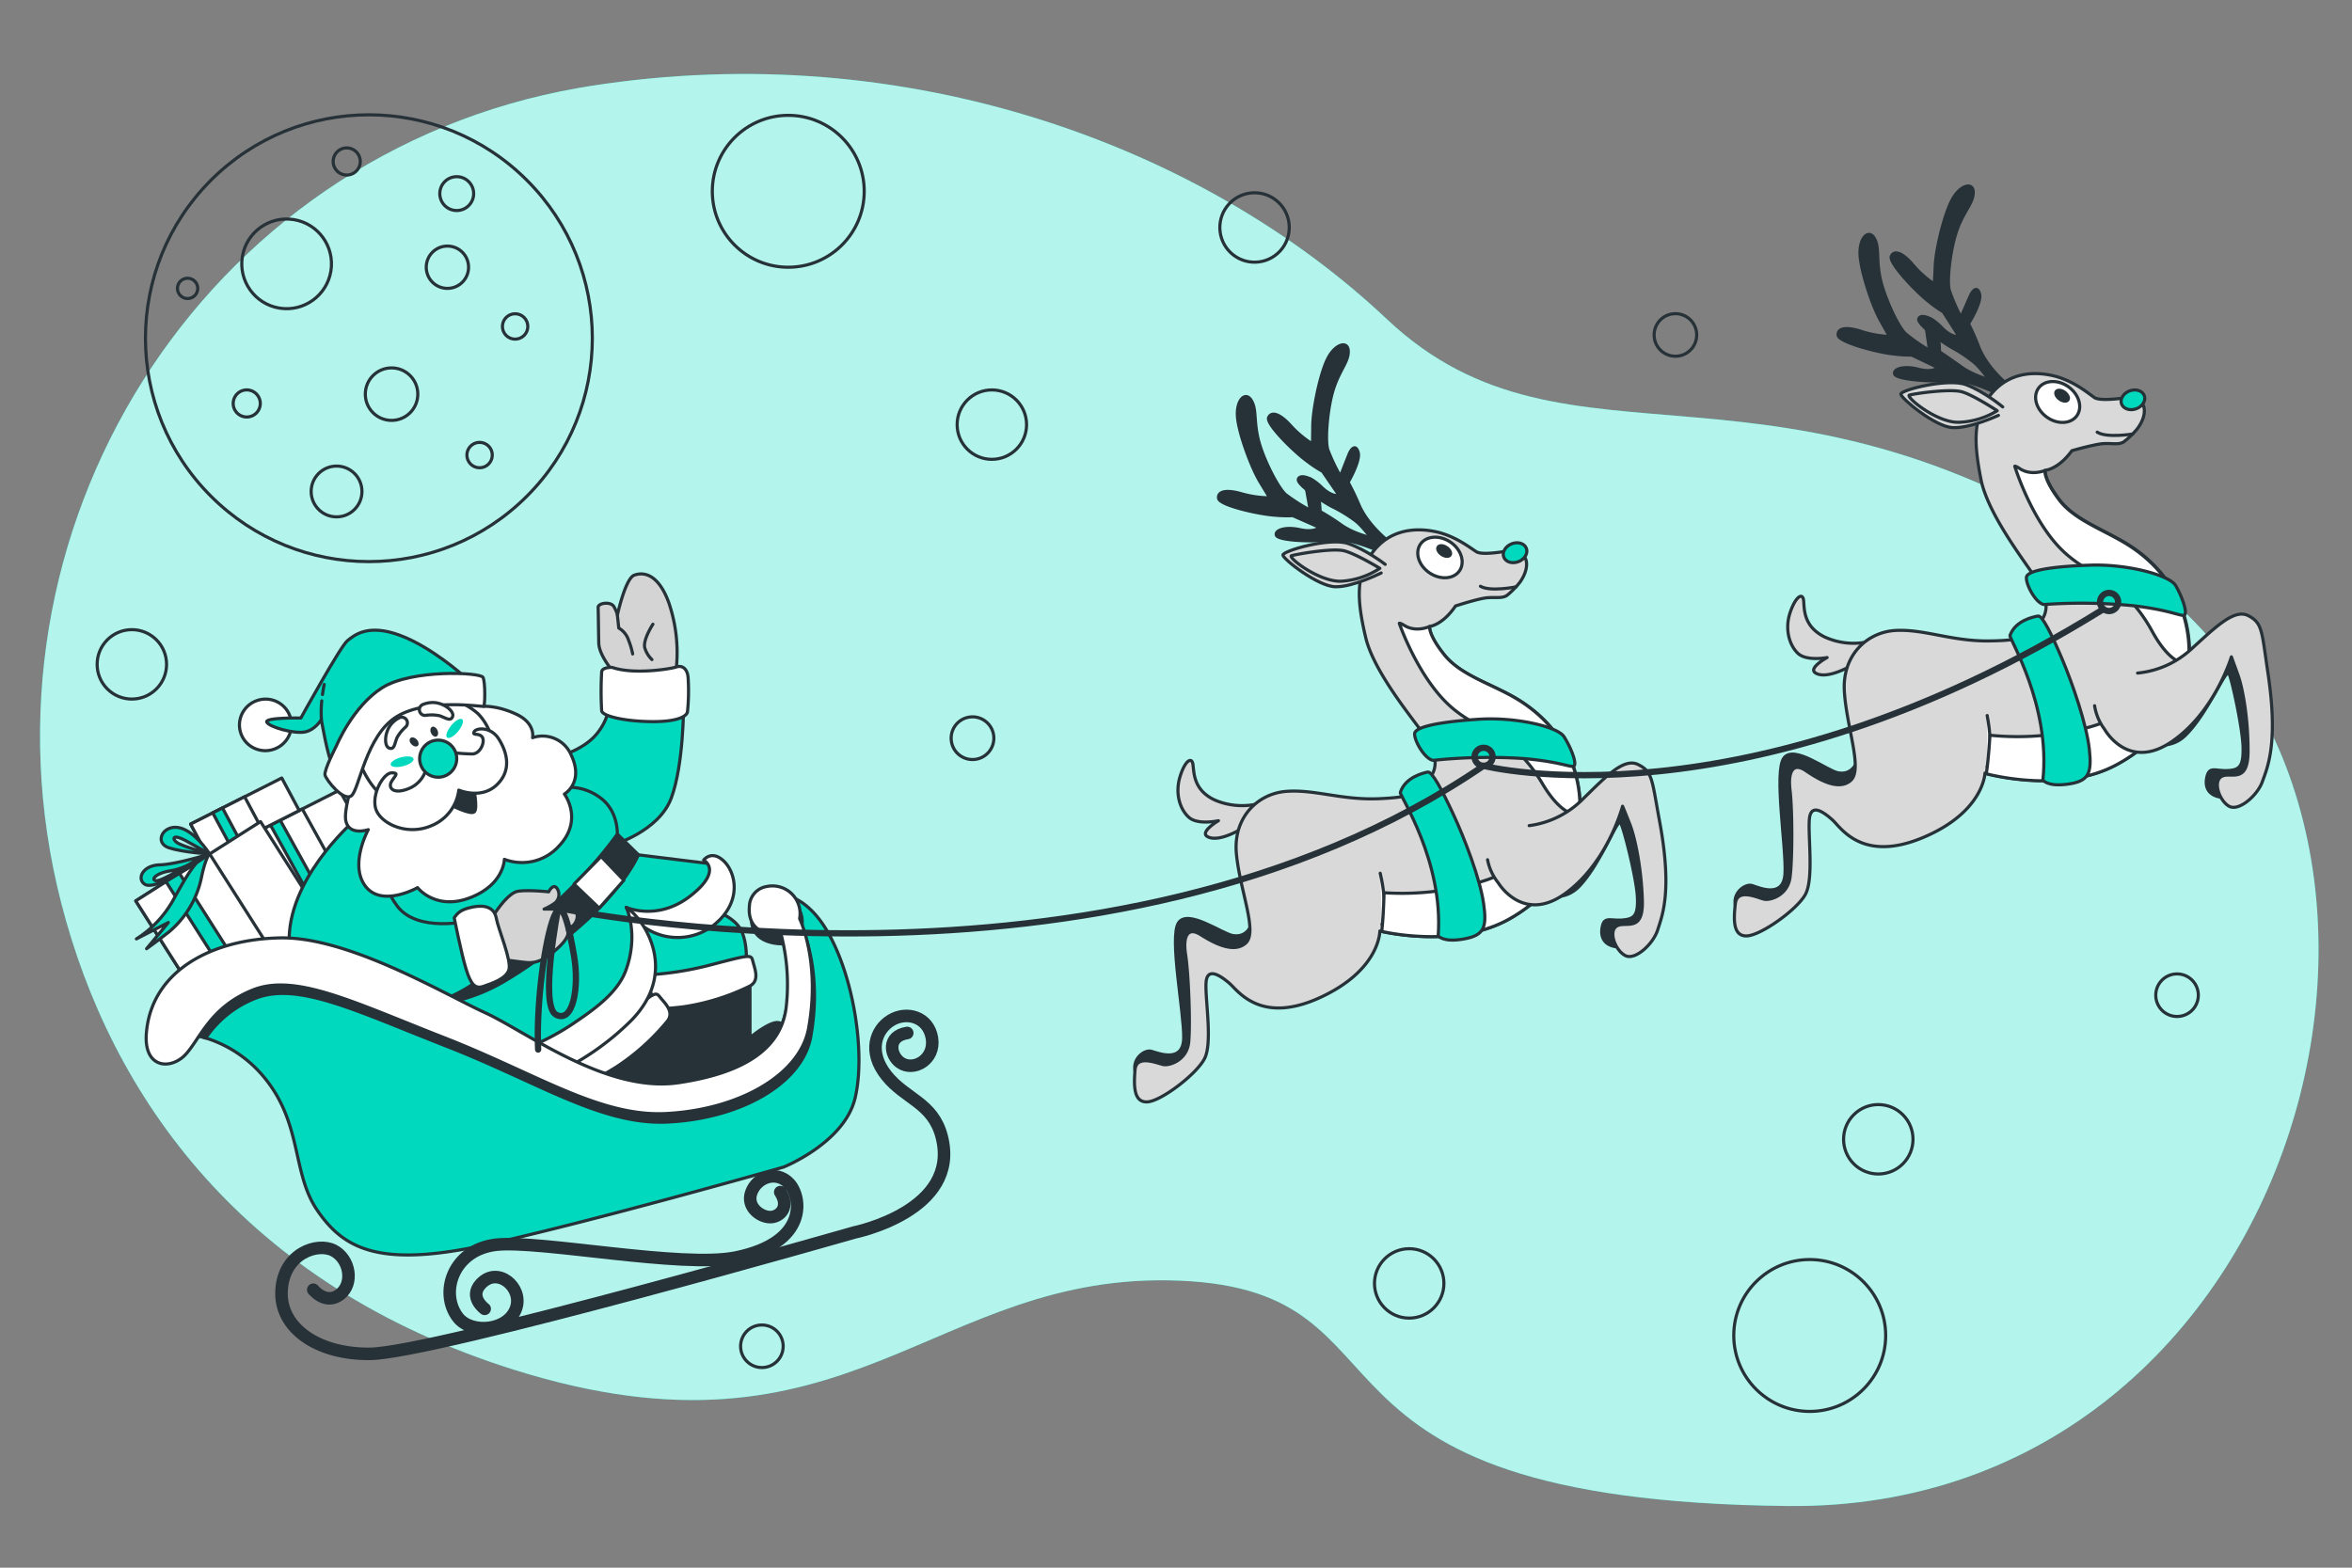<svg xmlns="http://www.w3.org/2000/svg" viewBox="0 0 750 500"><rect x="0" y="0" width="750" height="500" fill="#808080" stroke="none"/><g id="freepik--background-simple--inject-36"><path d="M19.48,287.82c-30.25-118.29,44.74-238.69,165-259.76,1.25-.22,2.5-.43,3.77-.63,101.11-15.88,195.54,19.22,254,74.37S566.81,103.48,680.46,182s55.16,300-110.3,298.33-114.49-68.53-193.88-71.87S271.07,470.52,164,436.9C77.77,409.82,35.35,349.9,19.48,287.82Z" style="fill:#00D9BE"></path><path d="M19.48,287.82c-30.25-118.29,44.74-238.69,165-259.76,1.25-.22,2.5-.43,3.77-.63,101.11-15.88,195.54,19.22,254,74.37S566.81,103.48,680.46,182s55.16,300-110.3,298.33-114.49-68.53-193.88-71.87S271.07,470.52,164,436.9C77.77,409.82,35.35,349.9,19.48,287.82Z" style="fill:#fff;opacity:0.7"></path></g><g id="freepik--Moon--inject-36"><circle cx="117.63" cy="107.87" r="71.25" transform="translate(-41.82 114.77) rotate(-45)" style="fill:none;stroke:#263238;stroke-linecap:round;stroke-linejoin:round"></circle><circle cx="91.4" cy="84.15" r="14.3" transform="translate(-6.31 160.89) rotate(-80.78)" style="fill:none;stroke:#263238;stroke-linecap:round;stroke-linejoin:round"></circle><path d="M83,128.68a4.32,4.32,0,1,1-4.32-4.32A4.32,4.32,0,0,1,83,128.68Z" style="fill:none;stroke:#263238;stroke-linecap:round;stroke-linejoin:round"></path><circle cx="124.86" cy="125.71" r="8.37" style="fill:none;stroke:#263238;stroke-linecap:round;stroke-linejoin:round"></circle><circle cx="145.64" cy="61.75" r="5.4" style="fill:none;stroke:#263238;stroke-linecap:round;stroke-linejoin:round"></circle><circle cx="164.26" cy="104.12" r="4.05" style="fill:none;stroke:#263238;stroke-linecap:round;stroke-linejoin:round"></circle><circle cx="142.67" cy="85.23" r="6.75" style="fill:none;stroke:#263238;stroke-linecap:round;stroke-linejoin:round"></circle><circle cx="107.32" cy="156.75" r="8.1" style="fill:none;stroke:#263238;stroke-linecap:round;stroke-linejoin:round"></circle><circle cx="152.93" cy="145.14" r="4.05" style="fill:none;stroke:#263238;stroke-linecap:round;stroke-linejoin:round"></circle><path d="M114.88,51.5a4.32,4.32,0,1,1-4.32-4.32A4.33,4.33,0,0,1,114.88,51.5Z" style="fill:none;stroke:#263238;stroke-linecap:round;stroke-linejoin:round"></path><circle cx="59.82" cy="91.98" r="3.24" style="fill:none;stroke:#263238;stroke-linecap:round;stroke-linejoin:round"></circle></g><g id="freepik--Stars--inject-36"><circle cx="251.36" cy="61.01" r="24.22" style="fill:none;stroke:#263238;stroke-linecap:round;stroke-linejoin:round"></circle><circle cx="577.08" cy="425.94" r="24.22" style="fill:none;stroke:#263238;stroke-linecap:round;stroke-linejoin:round"></circle><circle cx="316.28" cy="135.43" r="11.07" style="fill:none;stroke:#263238;stroke-linecap:round;stroke-linejoin:round"></circle><circle cx="42.04" cy="211.89" r="11.07" transform="translate(-137.51 91.79) rotate(-45)" style="fill:none;stroke:#263238;stroke-linecap:round;stroke-linejoin:round"></circle><circle cx="400.05" cy="72.56" r="11.07" transform="translate(73.09 314.22) rotate(-46.75)" style="fill:none;stroke:#263238;stroke-linecap:round;stroke-linejoin:round"></circle><circle cx="598.94" cy="363.37" r="11.07" transform="translate(-81.51 529.94) rotate(-45)" style="fill:none;stroke:#263238;stroke-linecap:round;stroke-linejoin:round"></circle><circle cx="449.36" cy="409.33" r="11.07" style="fill:none;stroke:#263238;stroke-linecap:round;stroke-linejoin:round"></circle><circle cx="534.25" cy="106.83" r="6.79" style="fill:none;stroke:#263238;stroke-linecap:round;stroke-linejoin:round"></circle><circle cx="694.21" cy="317.41" r="6.79" style="fill:none;stroke:#263238;stroke-linecap:round;stroke-linejoin:round"></circle><circle cx="309.19" cy="234.82" r="6.79" transform="matrix(0.99, -0.16, 0.16, 0.99, -33.56, 52.44)" style="fill:none;stroke:#263238;stroke-linecap:round;stroke-linejoin:round"></circle><circle cx="242.95" cy="429.38" r="6.79" style="fill:none;stroke:#263238;stroke-linecap:round;stroke-linejoin:round"></circle></g><g id="freepik--raindeer-2--inject-36"><path d="M640.38,122.87s-6.54-5.19-9.34-12a82.19,82.19,0,0,0-3.33-7.62s4.24-6.73,3.54-9.42-2.13-1.3-2.94.51-3,6.85-3,6.85a61.2,61.2,0,0,1-3.71-8.55c-.89-3.15.39-13.9,2.62-19.78s5-8.14,5-11.52-4.15-2.43-6.72,2.39-5.15,15.72-5.39,20.9-.28,6-.28,6A33.44,33.44,0,0,1,610,84.55c-3.16-3.77-5.88-4.91-6.88-2.86s8.14,11.6,12,14.54a40.15,40.15,0,0,0,4.55,3.22l5,7.83s-2.26.66-5.61-2.87-6.87-4.28-7.21-2.65,6.62,6.76,10.4,9a45.72,45.72,0,0,1,7.18,4.76c2.66,2.12,6.82,8.5,6.82,8.5" style="fill:#263238;stroke:#263238;stroke-linecap:round;stroke-linejoin:round"></path><path d="M639.57,122.24s-8.29-1-14.26-5.27-6.85-4.72-6.85-4.72,0-8-2-9.87-2.49,0-2.22,2,1.06,7.41,1.06,7.41a61.14,61.14,0,0,1-7.65-5.31c-2.42-2.21-7-12-8.21-18.19s-.08-9.53-1.86-12.41-4.8.12-4.44,5.58,3.91,16.07,6.44,20.6l2.93,5.25a33.52,33.52,0,0,1-9-1.6c-4.67-1.54-7.59-1.07-7.36,1.2s13,5.56,17.91,6a41.33,41.33,0,0,0,5.56.34l8.37,4s-1.58,1.74-6.29.51-8.08,0-7.52,1.55,9.2,2.25,13.56,2.14a45.68,45.68,0,0,1,8.62.26c3.38.39,10.28,3.62,10.28,3.62" style="fill:#263238;stroke:#263238;stroke-linecap:round;stroke-linejoin:round"></path><path d="M596,204.61a22.2,22.2,0,0,1-14.15-1.45c-6.91-3.4-6.45-9-6.72-11.64s-2.53-1.36-4.29,3.82-.34,10.34,2.43,13,9.36,1.38,9.36,1.38-6.26,3.4-3.66,4.95,7.7-.06,13.28-3.45S596,204.61,596,204.61Z" style="fill:#d9d9d9;stroke:#263238;stroke-linecap:round;stroke-linejoin:round"></path><path d="M592.86,240.6s-.91,7-6.78,5.88c-3.4-.62-14-9.08-17.23-4.71s.81,28.7.35,36.86-8.44,4.43-10.5,3.8-5.84,2-5.41,5.77.36,8.62,6.83,7,13.1-5.43,14.54-17.83-1.08-20.61,1.14-21.42,9.75,9.26,19.51,6,8.22-18.28,4.21-26.19S592.86,240.6,592.86,240.6Z" style="fill:#263238;stroke:#263238;stroke-linecap:round;stroke-linejoin:round"></path><path d="M693.92,211.12a34.91,34.91,0,0,0,10.49-8.38c4.13-5.24,8.38-7,11.83-1.09s4.5,39.27,4,44.85-4,7.9-9.82,7.93-7.5-2.9-6.72-6.51,2.6-2,6.5-2.15,5.16-1.24,5.07-7.24-3.57-22.07-4.53-23.77-6.71,12.86-13.95,19.86-17.64-.47-17.64-.47" style="fill:#263238;stroke:#263238;stroke-linecap:round;stroke-linejoin:round"></path><path d="M679,126.69s-9.1,1.54-11.17.09-6.8-5.44-13-6.91-14.27-1.19-20,5.95-5.48,15.16-3.15,27.05,15.83,28.52,18.3,32.9,3.89,8.91.34,13-4.37,5.53-16.18,5.65-20.48-3.78-29.54-3.35-17.17,7.76-16.48,19.37,6,25,2,28.49-10.53-.58-14.32-3.16-5.75-.11-5,6.21.78,22.12,0,27.88-6.34,7.35-8.24,6.94-8.59-3.69-9.18,1.35-.84,10.41,3.54,10.36,15.92-8.19,18.73-13.16.81-19,1.33-24.2,4.78-1.95,7.39.4,9.37,13.73,28.81,5.59,19.78-20.57,19.78-20.57,24,6.89,41.86-2.66,24.8-25.46,23.11-40.44-10.75-24.21-18.53-29.29-17.65-8.1-22.72-14.83-4.49-9.35-4.49-9.35,4.16-.29,8.48-6.25c0,0,7.37-2.13,10.17-2.27s4.78.47,6.39-.56a26.74,26.74,0,0,0,4.08-3.89s2.79-3.21,2.44-6.59S679,126.69,679,126.69Z" style="fill:#d9d9d9;stroke:#263238;stroke-linecap:round;stroke-linejoin:round"></path><path d="M683.78,126.2c.57,1.58-.59,3.45-2.6,4.18s-4.1,0-4.67-1.54.59-3.45,2.6-4.18S683.21,124.63,683.78,126.2Z" style="fill:#00D9BE;stroke:#263238;stroke-linecap:round;stroke-linejoin:round"></path><ellipse cx="656.14" cy="128.21" rx="5.94" ry="7.53" transform="translate(169.7 586.83) rotate(-54.37)" style="fill:#fff;stroke:#263238;stroke-linecap:round;stroke-linejoin:round"></ellipse><path d="M658.35,125.1c1,.74,1.51,1.83,1.07,2.44s-1.62.5-2.65-.24-1.51-1.83-1.08-2.44S657.32,124.36,658.35,125.1Z" style="fill:#263238;stroke:#263238;stroke-linecap:round;stroke-linejoin:round"></path><path d="M680.12,138.41s-8.31,1.39-11.38-.58" style="fill:none;stroke:#263238;stroke-linecap:round;stroke-linejoin:round"></path><path d="M638.63,129.78s-5.9-4.91-11.68-7.08-20.85,1.68-20.82,3S616.94,136,622.5,136.37s14.24-3.7,14.76-3.88" style="fill:#d9d9d9;stroke:#263238;stroke-linecap:round;stroke-linejoin:round"></path><path d="M636.87,131s-7.34-4.84-11.13-6-15.37.57-16.85,1,8.67,8.91,15.79,8.68A25.06,25.06,0,0,0,636.87,131Z" style="fill:#d9d9d9;stroke:#263238;stroke-linecap:round;stroke-linejoin:round"></path><path d="M656.59,159.4c-5.07-6.72-4.49-9.35-4.49-9.35s-4.3,1.85-8-.57c-1.51-1-1.64-.77-1.64-.77s4.87,15.94,14.11,25.76,20.3,9.67,29.73,26.91c4.1,7.5,8.3,10.66,11.55,10.22a39,39,0,0,0-.06-8.08c-1.7-15-10.75-24.21-18.53-29.29S661.66,166.13,656.59,159.4Z" style="fill:#fff;stroke:#263238;stroke-linecap:round;stroke-linejoin:round"></path><path d="M633.66,244.55s2.16-5.32,0-16.34" style="fill:#fff;stroke:#263238;stroke-linecap:round;stroke-linejoin:round"></path><path d="M674.73,244a50.38,50.38,0,0,0,9.86-6.83c-3.18-1.07-8.81-3.73-10.72-9.43,0,0,1,2.61-13.23,5.48a88,88,0,0,1-26.09,1.28s-.42,7.55-1.17,12.3C636.92,247.68,658.4,252.69,674.73,244Z" style="fill:#fff;stroke:#263238;stroke-linecap:round;stroke-linejoin:round"></path><path d="M681.63,214.67a29.49,29.49,0,0,0,17-7.53C706.5,200,712.49,194,717,196.4s4.19,4.85,6.22,18.4c3.35,22.4-.23,30.06-1.8,34.49s-7.45,9.51-10.53,7.9-5.34-7.83-2.55-9.52,8.44,2.61,8.51-7.85-1.68-20.28-3.21-24.5l-2.1-5.82s-5.35,17.83-19.22,27.17-21.24-4.1-21.24-4.1a16.72,16.72,0,0,1-3.16-7.48" style="fill:#d9d9d9;stroke:#263238;stroke-linecap:round;stroke-linejoin:round"></path><path d="M640.94,202.69c-.32.9,13,22.31,10.5,46.07,0,0,1.31,2.25,7.93,1.34s7.74-3.3,6.87-11.17-5.34-20.9-8.72-28.85-6.27-13.86-7.66-13.6S642.66,197.84,640.94,202.69Z" style="fill:#00D9BE;stroke:#263238;stroke-linecap:round;stroke-linejoin:round"></path><path d="M651.75,192.81a169.08,169.08,0,0,1,28.43.37c13.47,1.57,16.12,4.08,16.6,2.66s-1.11-5.8-3-9.07-15.16-6.91-27.18-6.52-20.26,1.63-20.42,3.92S649.08,192.29,651.75,192.81Z" style="fill:#00D9BE;stroke:#263238;stroke-linecap:round;stroke-linejoin:round"></path></g><g id="freepik--raindeer-1--inject-36"><path d="M443.22,173s-6.71-5-9.74-11.66a81.44,81.44,0,0,0-3.6-7.51s4-6.87,3.21-9.54-2.17-1.22-2.91.62-2.76,7-2.76,7a62.06,62.06,0,0,1-4-8.42c-1-3.12-.09-13.9,1.94-19.86s4.68-8.3,4.57-11.69-4.23-2.28-6.63,2.63-4.61,15.89-4.68,21.07-.07,6-.07,6a33.81,33.81,0,0,1-7-5.85c-3.29-3.67-6.05-4.71-7-2.63s8.54,11.32,12.54,14.12a38.45,38.45,0,0,0,4.66,3.06l5.25,7.66s-2.23.73-5.7-2.69-7-4-7.3-2.4,6.86,6.54,10.7,8.61A45.83,45.83,0,0,1,432.1,166c2.73,2,7.11,8.26,7.11,8.26" style="fill:#263238;stroke:#263238;stroke-linecap:round;stroke-linejoin:round"></path><path d="M442.39,172.4s-8.31-.67-14.43-4.77a78.66,78.66,0,0,0-7-4.48s-.22-8-2.3-9.8-2.49.11-2.15,2.06,1.32,7.36,1.32,7.36a61.41,61.41,0,0,1-7.84-5c-2.49-2.13-7.41-11.77-8.83-17.9s-.4-9.52-2.28-12.33-4.8.29-4.25,5.72,4.47,15.93,7.14,20.37l3.12,5.15a33.9,33.9,0,0,1-9-1.29c-4.73-1.38-7.62-.81-7.31,1.45s13.22,5.11,18.1,5.38a40,40,0,0,0,5.57.14l8.5,3.74s-1.51,1.79-6.26.73-8.09.27-7.47,1.8,9.27,1.94,13.63,1.67a46.89,46.89,0,0,1,8.62,0c3.39.28,10.4,3.27,10.4,3.27" style="fill:#263238;stroke:#263238;stroke-linecap:round;stroke-linejoin:round"></path><path d="M401.71,256.23a22.23,22.23,0,0,1-14.19-1c-7-3.16-6.75-8.79-7.11-11.4s-2.58-1.27-4.16,4,0,10.34,2.88,12.87,9.4,1.06,9.4,1.06-6.14,3.62-3.48,5.08,7.68-.33,13.15-3.91S401.71,256.23,401.71,256.23Z" style="fill:#d9d9d9;stroke:#263238;stroke-linecap:round;stroke-linejoin:round"></path><path d="M399.78,292.3s-.66,7-6.56,6.11c-3.43-.5-14.33-8.59-17.39-4.12s1.8,28.66,1.62,36.83-8.28,4.72-10.36,4.17-5.76,2.17-5.2,5.95.64,8.61,7.06,6.72,12.9-5.88,13.92-18.32-1.79-20.57.4-21.45,10.06,8.92,19.7,5.27,7.58-18.55,3.3-26.31S399.78,292.3,399.78,292.3Z" style="fill:#263238;stroke:#263238;stroke-linecap:round;stroke-linejoin:round"></path><path d="M499.77,259.36A34.68,34.68,0,0,0,510,250.62c3.95-5.38,8.13-7.32,11.79-1.49s5.85,39.09,5.57,44.68-3.72,8-9.53,8.26-7.6-2.64-6.95-6.27,2.54-2.07,6.42-2.37,5.12-1.43,4.82-7.42-4.32-21.93-5.34-23.6-6.26,13.09-13.26,20.33-17.65.14-17.65.14" style="fill:#263238;stroke:#263238;stroke-linecap:round;stroke-linejoin:round"></path><path d="M481.94,175.49s-9,1.86-11.16.48-7-5.2-13.27-6.45-14.3-.71-19.81,6.62-5,15.35-2.22,27.15,16.81,28,19.42,32.25,4.19,8.77.79,13-4.17,5.68-16,6.2-20.59-3.07-29.63-2.33-16.9,8.35-15.8,19.93,6.86,24.83,3,28.4-10.54-.21-14.42-2.66-5.75.09-4.78,6.38,1.53,22.08,1,27.87-6.09,7.56-8,7.22-8.71-3.4-9.12,1.66-.48,10.43,3.89,10.23,15.62-8.73,18.26-13.79.16-19,.49-24.23,4.72-2.12,7.4.14,9.84,13.4,29,4.58S440,296.94,440,296.94s24.24,6.05,41.74-4.1,23.92-26.3,21.71-41.21S491.84,227.81,483.9,223s-17.92-7.48-23.22-14-4.81-9.19-4.81-9.19,4.15-.44,8.26-6.54c0,0,7.29-2.38,10.09-2.62s4.79.3,6.36-.78a26.84,26.84,0,0,0,3.95-4s2.67-3.3,2.21-6.67S481.94,175.49,481.94,175.49Z" style="fill:#d9d9d9;stroke:#263238;stroke-linecap:round;stroke-linejoin:round"></path><path d="M486.71,174.84c.63,1.56-.47,3.47-2.45,4.27s-4.1.18-4.73-1.38.48-3.47,2.46-4.27S486.09,173.28,486.71,174.84Z" style="fill:#00D9BE;stroke:#263238;stroke-linecap:round;stroke-linejoin:round"></path><path d="M462.45,172.86c3.46,2.3,4.8,6.38,3,9.12s-6.1,3.07-9.56.77-4.8-6.39-3-9.12S459,170.55,462.45,172.86Z" style="fill:#fff;stroke:#263238;stroke-linecap:round;stroke-linejoin:round"></path><path d="M461.26,174.62c1.05.7,1.57,1.77,1.16,2.39s-1.61.56-2.66-.14-1.58-1.78-1.16-2.4S460.2,173.91,461.26,174.62Z" style="fill:#263238;stroke:#263238;stroke-linecap:round;stroke-linejoin:round"></path><path d="M483.48,187.16s-8.26,1.69-11.4-.18" style="fill:none;stroke:#263238;stroke-linecap:round;stroke-linejoin:round"></path><path d="M441.71,180s-6.06-4.71-11.92-6.67-20.78,2.39-20.7,3.7,11.16,10,16.73,10.11,14.1-4.18,14.61-4.39" style="fill:#d9d9d9;stroke:#263238;stroke-linecap:round;stroke-linejoin:round"></path><path d="M440,181.26s-7.51-4.58-11.33-5.57-15.34,1.1-16.81,1.54,9,8.61,16.08,8.13A25,25,0,0,0,440,181.26Z" style="fill:#d9d9d9;stroke:#263238;stroke-linecap:round;stroke-linejoin:round"></path><path d="M460.68,209c-5.3-6.55-4.81-9.19-4.81-9.19s-4.23,2-8-.3c-1.54-.95-1.67-.71-1.67-.71s5.42,15.76,15,25.26,20.63,9,30.64,25.87c4.36,7.35,8.67,10.36,11.9,9.81a39.59,39.59,0,0,0-.34-8.07c-2.22-14.91-11.59-23.82-19.53-28.64S466,215.51,460.68,209Z" style="fill:#fff;stroke:#263238;stroke-linecap:round;stroke-linejoin:round"></path><path d="M440.7,294.84s2-5.39-.58-16.33" style="fill:#fff;stroke:#263238;stroke-linecap:round;stroke-linejoin:round"></path><path d="M481.72,292.84a50.26,50.26,0,0,0,9.62-7.16c-3.21-1-8.93-3.43-11-9.06,0,0,1,2.58-13,5.93a88,88,0,0,1-26,2.18s-.15,7.56-.74,12.33C444.06,297.86,465.71,302.13,481.72,292.84Z" style="fill:#fff;stroke:#263238;stroke-linecap:round;stroke-linejoin:round"></path><path d="M487.62,263.33a29.51,29.51,0,0,0,16.75-8.11c7.59-7.43,13.37-13.66,18-11.37s4.36,4.71,6.85,18.18c4.12,22.27.81,30-.61,34.52s-7.12,9.77-10.26,8.26-5.6-7.64-2.87-9.42,8.53,2.32,8.23-8.14-2.37-20.21-4-24.37-2.31-5.74-2.31-5.74-4.72,18-18.26,27.81-21.37-3.37-21.37-3.37a16.63,16.63,0,0,1-3.42-7.37" style="fill:#d9d9d9;stroke:#263238;stroke-linecap:round;stroke-linejoin:round"></path><path d="M446.53,252.75c-.29.92,13.82,21.86,12.08,45.69,0,0,1.39,2.21,8,1.07s7.61-3.57,6.47-11.41-6.05-20.69-9.71-28.53-6.73-13.63-8.12-13.33S448.08,247.86,446.53,252.75Z" style="fill:#00D9BE;stroke:#263238;stroke-linecap:round;stroke-linejoin:round"></path><path d="M457,242.51a169.57,169.57,0,0,1,28.42-.61c13.52,1.1,16.25,3.52,16.68,2.09s-1.31-5.76-3.35-9-15.39-6.38-27.39-5.58-20.18,2.33-20.27,4.62S454.31,242.08,457,242.51Z" style="fill:#00D9BE;stroke:#263238;stroke-linecap:round;stroke-linejoin:round"></path></g><g id="freepik--Character--inject-36"><path d="M177.09,241.62s8.7-2.1,13.14-7.48,4-10.14,4-10.14l23.75.79s.08,19-3.93,29.75-18.66,14.94-18.66,14.94.17-4.92-6.73-9.61-13.31-5-14.35-9.57S174.56,243.75,177.09,241.62Z" style="fill:#00D9BE;stroke:#263238;stroke-linecap:round;stroke-linejoin:round"></path><path d="M239.16,314.48l0,16.48s6.38-5.37,9.13-4.79,2.6,3.58,1.06,6.21a25.24,25.24,0,0,1-14.5,10.45,94.78,94.78,0,0,1-10.07,1.89s1.4.38.54,1.34-2.94,2.25-6.26.89-2.61-9.32-2.61-9.32l-9.88-18,32.13-8.2Z" style="fill:#263238;stroke:#263238;stroke-linecap:round;stroke-linejoin:round"></path><path d="M225.65,289.66s8.32,2.09,10.77,7.2S237.81,310,237.81,310s.1,1.08-12.7,3.87-19.36,2.46-19.36,2.46-7.87-24.27-6.05-27S225.65,289.66,225.65,289.66Z" style="fill:#00D9BE;stroke:#263238;stroke-linecap:round;stroke-linejoin:round"></path><path d="M203.26,311.07a102.8,102.8,0,0,0,23.57-3.38c13-3.39,12.67-3.3,13.3-.87s2.1,5.93-1,7.66a71.93,71.93,0,0,1-21.06,6.61c-8.25,1-12.17,1-13.5-2S202.15,313.21,203.26,311.07Z" style="fill:#fff;stroke:#263238;stroke-linecap:round;stroke-linejoin:round"></path><path d="M212.93,325.56l6.89,15s3.57-7.54,6.31-8.16,3.67,1.6,3.39,4.08c-.49,4.35-3.43,12.61-8.68,16.67a93.71,93.71,0,0,1-8.37,5.9s1.42-.24,1,1-1.73,3.26-5.31,3.41-6.26-7.39-6.26-7.39L185.47,343.8,211.28,323Z" style="fill:#263238;stroke:#263238;stroke-linecap:round;stroke-linejoin:round"></path><path d="M190.31,308.61s8.44-1.57,12.79,2.06,6.74,11.39,6.74,11.39.55.94-9.94,8.8-16.58,10.3-16.58,10.3-17.25-18.79-16.71-22S190.31,308.61,190.31,308.61Z" style="fill:#00D9BE;stroke:#263238;stroke-linecap:round;stroke-linejoin:round"></path><path d="M178.86,337.39a103.18,103.18,0,0,0,20-12.88c10.42-8.49,10.14-8.27,11.73-6.32s4.38,4.52,2.31,7.37a72.36,72.36,0,0,1-16.41,14.77c-7.07,4.38-10.66,5.93-13.12,3.77S178.74,339.8,178.86,337.39Z" style="fill:#fff;stroke:#263238;stroke-linecap:round;stroke-linejoin:round"></path><path d="M203.57,272.65s-1.79,3-18.56,17.63c-9.85,8.62-29.15,17.38-43.41,23.15-9.31,2.46-21,5.29-28.9,6.22,0,0,4.36,25.83,9.92,28.88,5.28,2.9,45.88-7.73,60.53-17.28,5.76-2.64,12.19-6.59,16.12-12.11,8.46-11.87,3.88-25.4,3.88-25.4s1.68,0,4.89.2,11.84.27,16.47-5.35,2.93-13,2.93-13Z" style="fill:#00D9BE;stroke:#263238;stroke-linecap:round;stroke-linejoin:round"></path><path d="M196.84,266l6.73,6.61s-2.64,6.82-12.49,17-26.25,21.56-33.63,25.21a55.13,55.13,0,0,1-13.25,4.68l-3.89-9.28S171.64,298.58,196.84,266Z" style="fill:#263238;stroke:#263238;stroke-linecap:round;stroke-linejoin:round"></path><polygon points="122.71 278.18 93.65 292.88 79.19 266.72 108.25 252.02 122.71 278.18" style="fill:#fff;stroke:#263238;stroke-linecap:round;stroke-linejoin:round"></polygon><polygon points="110.86 284.17 93.65 292.88 79.19 266.72 96.4 258.02 110.86 284.17" style="fill:#fff;stroke:#263238;stroke-linecap:round;stroke-linejoin:round"></polygon><polygon points="103.81 287.74 100.7 289.31 86.25 263.15 89.35 261.58 103.81 287.74" style="fill:#00D9BE;stroke:#263238;stroke-linecap:round;stroke-linejoin:round"></polygon><path d="M179.15,251.25a16.5,16.5,0,0,1,11.93,2.95c6.19,4.21,5.76,11.84,5.76,11.84s-15.15,21.91-38,35.86-39.71,14.25-47.81,7.38-2.66-31.57,11.47-41.57S158.69,249.07,179.15,251.25Z" style="fill:#00D9BE;stroke:#263238;stroke-linecap:round;stroke-linejoin:round"></path><polygon points="95.41 258.52 66.36 273.22 60.79 262.83 89.85 248.13 95.41 258.52" style="fill:#fff;stroke:#263238;stroke-linecap:round;stroke-linejoin:round"></polygon><polygon points="83.56 264.52 66.36 273.22 60.79 262.83 78 254.12 83.56 264.52" style="fill:#fff;stroke:#263238;stroke-linecap:round;stroke-linejoin:round"></polygon><polygon points="76.51 268.08 73.41 269.65 67.84 259.26 70.95 257.69 76.51 268.08" style="fill:#00D9BE;stroke:#263238;stroke-linecap:round;stroke-linejoin:round"></polygon><rect x="50.18" y="271.62" width="47.14" height="39.43" transform="translate(-144.79 85.05) rotate(-32.45)" style="fill:#fff;stroke:#263238;stroke-linecap:round;stroke-linejoin:round"></rect><rect x="51.68" y="276.77" width="27.92" height="39.43" transform="translate(-148.82 81.5) rotate(-32.45)" style="fill:#fff;stroke:#263238;stroke-linecap:round;stroke-linejoin:round"></rect><rect x="63.12" y="276.77" width="5.04" height="39.43" transform="translate(-148.83 81.5) rotate(-32.45)" style="fill:#00D9BE;stroke:#263238;stroke-linecap:round;stroke-linejoin:round"></rect><path d="M66.84,272.36s-1.23.78-2.7,7.95A30.77,30.77,0,0,1,53.91,297.2c-4.16,3.26-7.17,5.38-7.17,5.38l6.94-8.35L43.5,299.45A34.69,34.69,0,0,0,55.09,287.3C59.55,279.28,63.08,272.89,66.84,272.36Z" style="fill:#00D9BE;stroke:#263238;stroke-linecap:round;stroke-linejoin:round"></path><path d="M50.92,275.84c-5.5.17-7.34,4.46-4.8,6.16s10.84-2.73,20.72-9.64C66.84,272.36,56.42,275.66,50.92,275.84Zm9.14,0c-3.77,2.24-9,5.25-10.27,5.05-1.84-.29-.09-2.44,4.64-3.16a20,20,0,0,0,5.63-1.89c1.63-1,3-1.78,3.64-2.14A27.75,27.75,0,0,1,60.06,275.87Z" style="fill:#00D9BE;stroke:#263238;stroke-linecap:round;stroke-linejoin:round"></path><path d="M56.62,263.9c-4.94-.59-7.44,5-2.71,6.51s12.93,1.95,12.93,1.95-8.89-2.45-10.51-3.7S55.27,266,59,268s7.83,4.37,7.83,4.37C66.41,271.6,61.61,264.5,56.62,263.9Z" style="fill:#00D9BE;stroke:#263238;stroke-linecap:round;stroke-linejoin:round"></path><path d="M113.77,261S94.07,277.57,92.33,297s15.31,27.06,32.89,25.62,27.85-10.42,27.85-10.42l-3.38-18.52s-16.41,4-23-4.66-1.9-13.82-1.9-13.82,4.48-7-1.22-13S113.77,261,113.77,261Z" style="fill:#00D9BE;stroke:#263238;stroke-linecap:round;stroke-linejoin:round"></path><path d="M115.53,240.21s-6.33,16.82-5.24,21.65,7.15,2.75,7.15,2.75-6.15,11.17-.9,18.05,16.61.44,16.61.44,5.73,7.41,16.68,3.24,11-12.27,11-12.27a15.8,15.8,0,0,0,17.37-4.2c8-8.37,1.77-16.62,1.77-16.62s6.31-3.63,2.23-12.29a9.92,9.92,0,0,0-12.37-5.68s1-4.54-5.06-7.42-10.5-2.58-10.5-2.58-2.09-2.05-10.27-3.05S119.79,225.57,115.53,240.21Z" style="fill:#fff;stroke:#263238;stroke-linecap:round;stroke-linejoin:round"></path><path d="M114.23,241.54s3.31,13.32,15.72,16.67,24.07-6.74,26.39-12.65c3.16-8.09-1.21-15.36-4.06-18.07a22.42,22.42,0,0,0-7.36-4.19s-9.19-2.38-17.75,1.5S114.23,241.54,114.23,241.54Z" style="fill:#fff;stroke:#263238;stroke-linecap:round;stroke-linejoin:round"></path><path d="M131.87,242c.21.77-1.27,1.83-3.28,2.35s-3.82.33-4-.45,1.27-1.83,3.29-2.36S131.67,241.23,131.87,242Z" style="fill:#00D9BE"></path><path d="M147.39,229.41c.62.51,0,2.23-1.29,3.83s-2.91,2.49-3.53,2,0-2.22,1.29-3.83S146.77,228.9,147.39,229.41Z" style="fill:#00D9BE"></path><ellipse cx="84.65" cy="231.2" rx="8.3" ry="8.22" transform="translate(-55.62 28.85) rotate(-14.62)" style="fill:#fff;stroke:#263238;stroke-linecap:round;stroke-linejoin:round"></ellipse><path d="M147.86,215.61s-10.16-9.22-20.37-13-14.52,0-16.7,1.72S95.94,229,95.94,229s-11.76-.22-10.86,1.35,8.56,3.71,12,3.13,5.38-4,5.38-4,2.1,12.48,3.67,14.71,10-18.1,19.56-21.76,22.05-.81,22.89-2S147.86,215.61,147.86,215.61Z" style="fill:#00D9BE;stroke:#263238;stroke-linecap:round;stroke-linejoin:round"></path><path d="M102.83,221.51c.13-1,.32-2.08.55-3.2" style="fill:none;stroke:#263238;stroke-linecap:round;stroke-linejoin:round"></path><path d="M102.49,229.43a36.33,36.33,0,0,1,.11-5.89" style="fill:none;stroke:#263238;stroke-linecap:round;stroke-linejoin:round"></path><path d="M107.26,237.91s-4,7.7-3.62,9.28,5.85,8.51,8.38,6.64,4.63-19.34,14.55-25.31,27.26-3,27.68-3.24.55-7.63-.23-9.24-22.7-2.66-32.14,3.31S107.26,237.91,107.26,237.91Z" style="fill:#fff;stroke:#263238;stroke-linecap:round;stroke-linejoin:round"></path><path d="M132.89,235.87c.63.68.78,1.57.33,2s-1.33.21-2-.47-.78-1.56-.33-2S132.26,235.2,132.89,235.87Z" style="fill:#263238"></path><path d="M139.49,232.89c.39.84.25,1.73-.31,2s-1.33-.22-1.72-1.06-.24-1.73.32-2S139.1,232.05,139.49,232.89Z" style="fill:#263238"></path><path d="M127.4,228.89a1.81,1.81,0,0,1,2,2.93,12.76,12.76,0,0,0-2.83,3.51c-.79,2-.81,3.84-2.44,3.28s-1.61-4.62.39-7.36A8.31,8.31,0,0,1,127.4,228.89Z" style="fill:none;stroke:#263238;stroke-linecap:round;stroke-linejoin:round"></path><path d="M134.84,224.69a1.81,1.81,0,0,0,.89,3.47,12.27,12.27,0,0,1,4.51.14c2,.71,3.44,1.88,4.08.27s-2.46-4.23-5.84-4.49A8.45,8.45,0,0,0,134.84,224.69Z" style="fill:#fff;stroke:#263238;stroke-linecap:round;stroke-linejoin:round"></path><path d="M143.56,256.64s6.5,3.42,7.69,2.28-.32-8.16-.32-8.16-4.9-2.35-5.93-1.26S143.56,256.64,143.56,256.64Z" style="fill:#263238;stroke:#263238;stroke-linecap:round;stroke-linejoin:round"></path><path d="M136,244.76a9.26,9.26,0,0,1-5.66,6.75c-4.93,2-6.66-.24-5.52-2.19s2.57-2.81.09-2.82-6.28,6.26-5.19,11.08,9.85,9.31,18,5.7A14.13,14.13,0,0,0,146.3,252s7.08,3.1,12.1-1.67,3.14-10.72.62-14.68-7.2-3.56-7.84-2.24,1.55.25,2.57,1.64-.45,5.23-3,5.41a52.18,52.18,0,0,1-8.1-.69S137.42,238.78,136,244.76Z" style="fill:#fff;stroke:#263238;stroke-linecap:round;stroke-linejoin:round"></path><path d="M145.45,240.48a5.91,5.91,0,1,0-4.22,7.21A5.92,5.92,0,0,0,145.45,240.48Z" style="fill:#00D9BE;stroke:#263238;stroke-linecap:round;stroke-linejoin:round"></path><path d="M157.66,291.51s4.23-6.74,7.51-7.25,9.79.18,9.79.18,1.33-2.74,2.59-1.19a3.49,3.49,0,0,1-.63,4.78,18,18,0,0,1-3.43,1.92s9.18-.18,10.2,1.1-.24,3.65-1,4.18a19.93,19.93,0,0,0-1.67,1.46s1.14,1.75-3,5.56-6.89,5.05-10.22,4.72-6.18-.78-6.18-.78Z" style="fill:#d4d4d4;stroke:#263238;stroke-linecap:round;stroke-linejoin:round"></path><path d="M144.84,292.71S147.07,304,148.6,309s2.91,6.52,5.58,5.58,7.15-2.35,8.09-5.26-3.38-12.95-4-16.41-3.58-4.41-7.5-3.63S145.91,291.22,144.84,292.71Z" style="fill:#fff;stroke:#263238;stroke-linecap:round;stroke-linejoin:round"></path><polygon points="183.05 281.96 191.08 289.64 198.93 280.76 191.69 273.19 183.05 281.96" style="fill:#fff;stroke:#263238;stroke-linecap:round;stroke-linejoin:round"></polygon><path d="M199.7,289.39s10,4.53,20.49-3.67,4.18-11.39,4.18-11.39,2.48-3.38,6.36.23,6.11,12.92-2.9,20.31A18.76,18.76,0,0,1,199.7,289.39Z" style="fill:#fff;stroke:#263238;stroke-linecap:round;stroke-linejoin:round"></path><path d="M199.7,289.39s4.14,8.59-.18,20.23c-2.72,7.31-10.63,12.71-16.82,16.89-12.7,8.57-27.65,12.67-42.48,15.8-12.92,2.72-21.88,1-21.88,1a1.8,1.8,0,0,0-.87,2,40.8,40.8,0,0,0,3.81,7.77c1,1.21,4.79,2.17,17.69.58s29.07-6.77,35.4-9.88a22.17,22.17,0,0,0,2-1.11,85,85,0,0,0,24.8-17.09C216.64,310,205.52,293.13,199.7,289.39Z" style="fill:#fff;stroke:#263238;stroke-linecap:round;stroke-linejoin:round"></path><path d="M195.59,214.23s-4.58-5.13-4.66-9.17-.14-9.86-.2-11.31,4-2,5-.32a13.47,13.47,0,0,1,1.17,2.62s2.51-11.53,5.32-12.59,7.61-.69,11.06,8.8a49.21,49.21,0,0,1,2.42,20.47l-.13,2S199.93,217.16,195.59,214.23Z" style="fill:#d4d4d4;stroke:#263238;stroke-linecap:round;stroke-linejoin:round"></path><path d="M196.85,196.05l.46,4.26a6.92,6.92,0,0,1,3.13,3.89,24.16,24.16,0,0,1,1.3,4.37" style="fill:none;stroke:#263238;stroke-linecap:round;stroke-linejoin:round"></path><path d="M208.2,199.09s-3.49,5.3-2.51,7.8a8.61,8.61,0,0,0,2.2,3.48" style="fill:none;stroke:#263238;stroke-linecap:round;stroke-linejoin:round"></path><path d="M195.23,212.87s-3.12-.16-3.37,1.36a106.39,106.39,0,0,0,0,12.5c.25,1.56,6.7,3.28,15.5,3.42s11.57-1.72,11.86-3.09a65.7,65.7,0,0,0,.19-11.09c-.3-3-2.14-3.83-3.77-3.24S202.19,215.27,195.23,212.87Z" style="fill:#fff;stroke:#263238;stroke-linecap:round;stroke-linejoin:round"></path><path d="M272.67,350.22c-3.4,14.26-22.77,22-22.77,22s-62.18,17.72-95.9,25-44.67.67-52.8-11.16-4.74-27.27-16.6-42a39.21,39.21,0,0,0-19-13,32.89,32.89,0,0,0-9.16-1.64s8-22.87,36.15-21.91,61.67,23.83,85.22,33a84.84,84.84,0,0,0,16,4.52c25.66,4.56,46.13-4.68,52.87-13.59,5.46-7.22,5.31-17.82,4.23-25.46a63.26,63.26,0,0,0-2.08-9.54s-3.82,1.29-5.57.26a5.72,5.72,0,0,1-.66-9.32,7.93,7.93,0,0,1,5.6-2.11c4.57,0,10.33,3.15,15.12,10.95C272.23,310.76,276.08,336,272.67,350.22Z" style="fill:#00D9BE;stroke:#263238;stroke-linecap:round;stroke-linejoin:round"></path><path d="M255.69,295.76s6.66,13.56,2.85,34.87c-2.68,14.92-22.25,26.11-45.7,27.24-21.05,1-41.25-12.77-70.34-24.14S94.91,313,81.33,318.44a34.08,34.08,0,0,0-15.74,12.65,32.89,32.89,0,0,0-9.16-1.64s8-22.87,36.15-21.91,61.67,23.83,85.22,33a84.84,84.84,0,0,0,16,4.52c7.68,2.64,15.64,4.08,23.31,2.94,22.25-3.31,32.88-11.7,34.29-24.25a65.93,65.93,0,0,0-.5-17.74,46.8,46.8,0,0,0-1.05-5s-11.07.7-10.22-9.2a6.58,6.58,0,0,1,5.56-6.4,8.47,8.47,0,0,1,3-.13,8.88,8.88,0,0,1,7.5,10.28Z" style="fill:#263238;stroke:#263238;stroke-linecap:round;stroke-linejoin:round"></path><path d="M154.55,417.44s-5.13-3.71-1.26-7.92c5.39-5.87,13.52,1.09,11.3,7.67-2.52,7.47-14.38,8.33-18.51,3.05C140,412.5,144.35,398.56,158.2,397s59.27,7.57,76.51,4.06c23.14-4.71,21-19.38,16.89-23.66s-10.25-1.86-12,2.84c-1.83,4.86,3.33,8.35,6.55,7.92,2.85-.37,5.63-3.37,2.65-7.94" style="fill:none;stroke:#263238;stroke-linecap:round;stroke-linejoin:round;stroke-width:4px"></path><path d="M99.9,411.35s4,5,8.51,1.5,3.14-11.31-2-14-16,.8-16.63,12.79,11.65,20.36,28.26,20.16c20.4-.25,154.37-38.71,154.37-38.71s34.07-6.86,27.87-30.62c-2.81-10.77-11.55-11.88-17.59-19.44s-3.48-14.65,1.49-17.64,11.9-1.08,13,5.74-5.9,10.81-10.16,7.73c-3.24-2.34-4.22-8.38,2.28-9.4" style="fill:none;stroke:#263238;stroke-linecap:round;stroke-linejoin:round;stroke-width:4px"></path><path d="M255,292.86l0,.19s6.67,13.57,2.85,34.87c-2.67,14.93-22.24,26.12-45.69,27.24-21.06,1-41.26-12.77-70.35-24.14s-47.58-20.7-61.17-15.28-16.85,15.64-21.49,20.6-13.46,4.58-12.46-7c1.7-19.82,21-29.84,42.73-30.21S141.57,317,154.69,323s38.69,25.74,61.74,22.32c22.26-3.31,32.88-11.71,34.29-24.26a64.17,64.17,0,0,0-1.55-22.71s-11.07.7-10.21-9.21a6.57,6.57,0,0,1,5.55-6.4A8.82,8.82,0,0,1,255,292.86Z" style="fill:#fff;stroke:#263238;stroke-linecap:round;stroke-linejoin:round"></path></g><g id="freepik--Rope--inject-36"><path d="M670.25,194.58c-114.55,70.94-197.17,49.67-197.17,49.67C353.09,326,178,289.62,178,289.62s-6.09,31.08-.69,34,7.51-8.71,5.71-18.93-3.91-20.14-6.92-10.82-5.1,28.55-4.5,40.87" style="fill:none;stroke:#263238;stroke-linecap:round;stroke-linejoin:round;stroke-width:2px"></path><circle cx="473.08" cy="241.37" r="2.88" style="fill:none;stroke:#263238;stroke-linecap:round;stroke-linejoin:round;stroke-width:2px"></circle><path d="M675.42,192a2.88,2.88,0,1,0-2.88,2.88A2.88,2.88,0,0,0,675.42,192Z" style="fill:none;stroke:#263238;stroke-linecap:round;stroke-linejoin:round;stroke-width:2px"></path></g></svg>